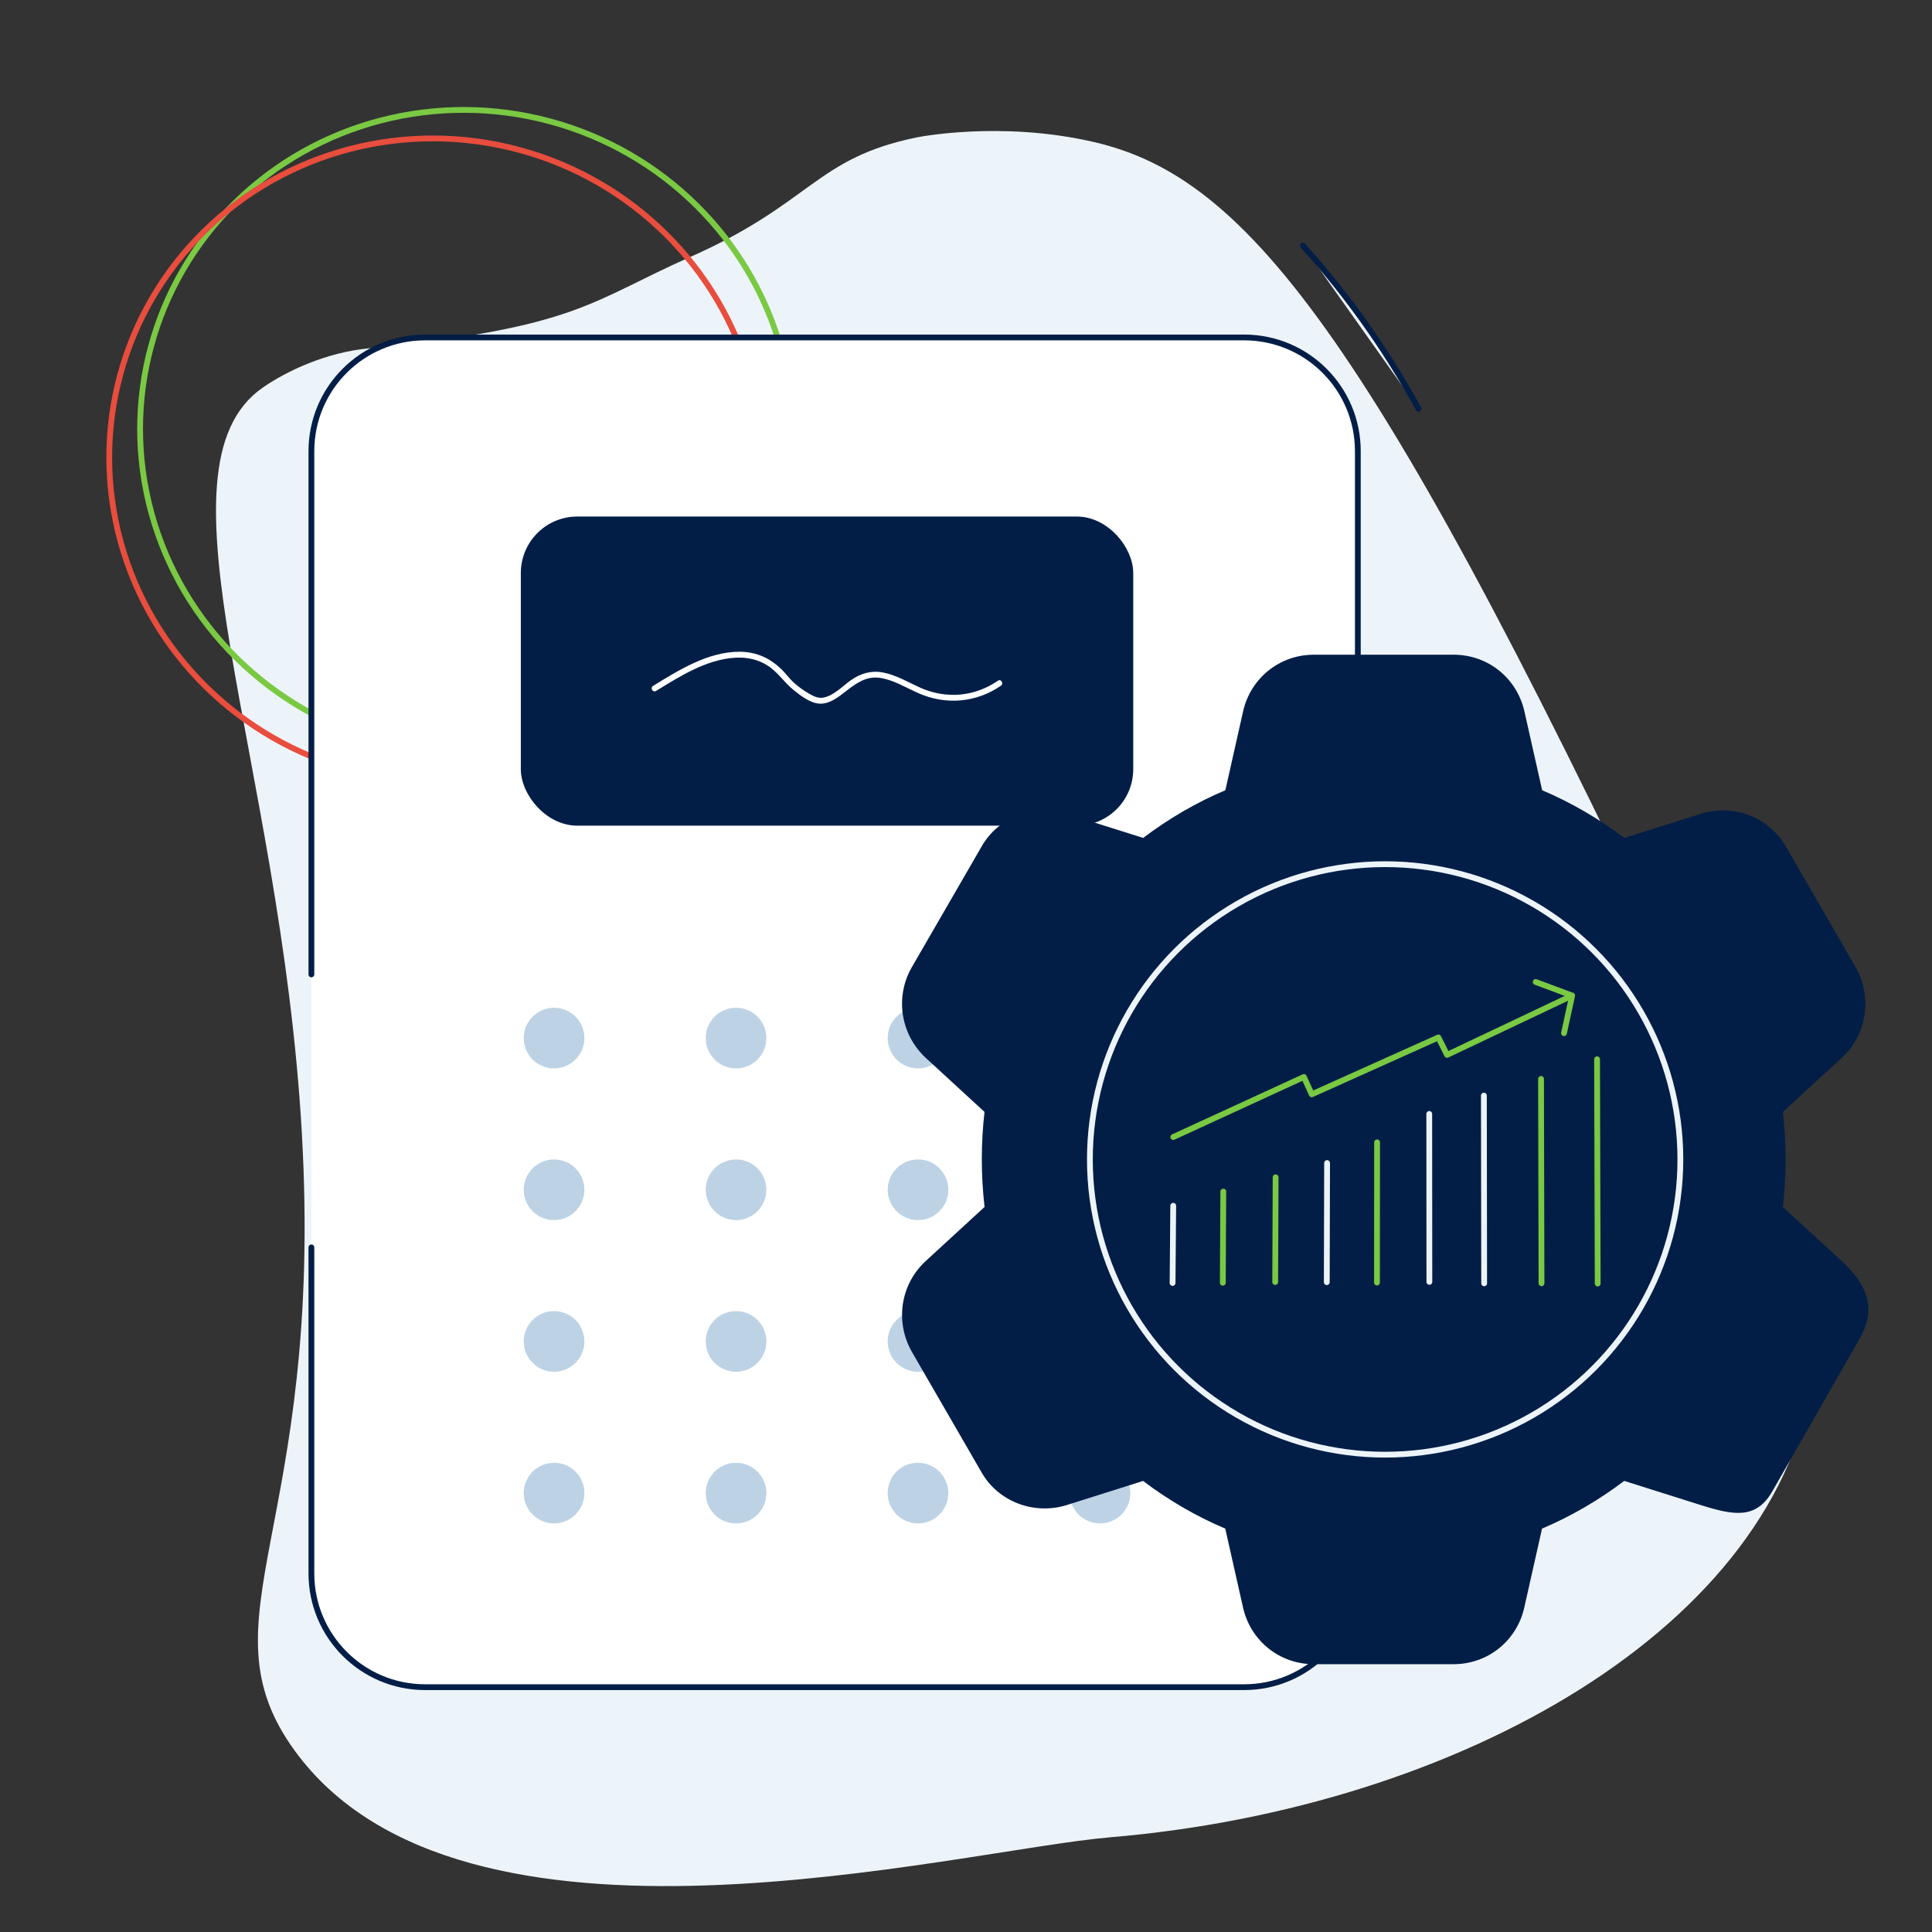 <?xml version="1.0" encoding="UTF-8"?><svg id="a" xmlns="http://www.w3.org/2000/svg" width="500" height="500" viewBox="0 0 500 500"><rect x="0" y="0" width="500" height="500" fill="#333333" stroke="none"/><g id="d"><path d="M441.52,269.93c26.95,57.66,30.15,68.51,27.98,85.03-8.7,66.17-92.24,112.92-181.99,120.51-40.34,3.41-167.8,37.28-211.21-22.36-25.02-34.38,7.74-57.38,1.8-160.2-5.59-96.7-40.1-171.81-10.07-192.62,6.3-4.36,16.39-9.05,27.26-10.13,54.35-5.41,57.38-12.16,83.35-23.66,31.56-13.97,32.36-25.56,58.62-30.94,0,0,21.65-4.43,45.94,1.22,40.1,9.33,72.95,50.51,158.31,233.14Z" style="fill:#edf4f9;"/></g><path d="M367.11,105.8c-3.41-6.24-7.46-12.94-12.26-19.89-5.95-8.61-11.99-16.03-17.66-22.34" style="fill:#edf4f9; stroke:#021e47; stroke-linecap:round; stroke-linejoin:round; stroke-width:1.5px;"/><line x1="332.23" y1="171.43" x2="186.12" y2="171.43" style="fill:none; stroke:#edf4f9; stroke-linecap:round; stroke-linejoin:round; stroke-width:1.5px;"/><line x1="282.4" y1="183.25" x2="187.02" y2="183.25" style="fill:none; stroke:#fff; stroke-linecap:round; stroke-linejoin:round; stroke-width:1.5px;"/><line x1="332.96" y1="250.16" x2="186.85" y2="250.16" style="fill:none; stroke:#edf4f9; stroke-linecap:round; stroke-linejoin:round; stroke-width:1.5px;"/><line x1="283.13" y1="261.99" x2="187.75" y2="261.99" style="fill:none; stroke:#edf4f9; stroke-linecap:round; stroke-linejoin:round; stroke-width:1.5px;"/><line x1="242.19" y1="326.99" x2="186.85" y2="326.99" style="fill:none; stroke:#edf4f9; stroke-linecap:round; stroke-linejoin:round; stroke-width:1.5px;"/><line x1="282.05" y1="338.82" x2="186.67" y2="338.82" style="fill:none; stroke:#edf4f9; stroke-linecap:round; stroke-linejoin:round; stroke-width:1.5px;"/><ellipse cx="120.7" cy="111.69" rx="83.15" ry="84.53" transform="translate(-18.49 199.27) rotate(-74.96)" style="fill:none; stroke:#7ac943; stroke-linecap:round; stroke-linejoin:round; stroke-width:1.5px;"/><ellipse cx="112.71" cy="119.06" rx="83.15" ry="84.53" transform="translate(-31.52 197.02) rotate(-74.96)" style="fill:none; stroke:#e84d3d; stroke-miterlimit:10; stroke-width:1.5px;"/><rect x="360.12" y="298" width="76.69" height="43.46" rx="8.02" ry="8.02" style="fill:#edf4f9;"/><path d="M80.59,252.18V116.77c0-16.26,13.18-29.44,29.44-29.44h211.94c16.26,0,29.44,13.18,29.44,29.44v290.43c0,16.26-13.18,29.44-29.44,29.44H110.03c-16.26,0-29.44-13.18-29.44-29.44v-84.38" style="fill:#fff; stroke:#021e47; stroke-linecap:round; stroke-linejoin:round; stroke-width:1.5px;"/><rect x="135.54" y="134.43" width="156.99" height="78.5" rx="13.87" ry="13.87" style="fill:#021e47; stroke:#021e47; stroke-linecap:round; stroke-linejoin:round; stroke-width:1.5px;"/><circle cx="143.39" cy="268.66" r="7.85" style="fill:#bdd3e5;"/><circle cx="143.39" cy="307.91" r="7.85" style="fill:#bdd3e5;"/><circle cx="143.39" cy="347.16" r="7.85" style="fill:#bdd3e5;"/><circle cx="190.49" cy="268.66" r="7.85" style="fill:#bdd3e5;"/><circle cx="190.49" cy="307.91" r="7.85" style="fill:#bdd3e5;"/><circle cx="190.49" cy="347.16" r="7.85" style="fill:#bdd3e5;"/><circle cx="237.58" cy="268.66" r="7.85" style="fill:#bdd3e5;"/><circle cx="237.58" cy="307.91" r="7.85" style="fill:#bdd3e5;"/><circle cx="237.58" cy="347.16" r="7.85" style="fill:#bdd3e5;"/><circle cx="284.68" cy="268.66" r="7.85" style="fill:#bdd3e5;"/><circle cx="284.68" cy="307.91" r="7.85" style="fill:#bdd3e5;"/><circle cx="284.68" cy="347.16" r="7.85" style="fill:#bdd3e5;"/><circle cx="143.39" cy="386.41" r="7.85" style="fill:#bdd3e5;"/><circle cx="190.49" cy="386.41" r="7.85" style="fill:#bdd3e5;"/><circle cx="237.58" cy="386.41" r="7.85" style="fill:#bdd3e5;"/><circle cx="284.68" cy="386.41" r="7.85" style="fill:#bdd3e5;"/><path d="M458.77,385.8c-4.23,7.51-10.07,6.38-18.55,3.73l-19.87-6.27c-6.67,5.04-13.8,9.18-21.27,12.34l-4.59,20.4c-1.93,8.64-9.45,14.69-18.29,14.69h0s-36.21,0-36.21,0c-8.84,0-16.36-6.04-18.3-14.69l-4.59-20.39c-7.48-3.17-14.6-7.3-21.27-12.34l-19.83,6.26c-8.51,2.62-17.77-.98-22.03-8.58l-18.05-31.22c-4.32-7.73-2.86-17.25,3.51-23.24l15.37-14.13c-.47-4.14-.71-8.26-.71-12.3s.23-8.16.7-12.3l-15.29-14.06c-6.43-6.05-7.9-15.57-3.63-23.2l18.16-31.41c4.22-7.51,13.47-11.15,21.96-8.5l19.86,6.26c6.67-5.04,13.8-9.18,21.27-12.34l4.59-20.4c1.94-8.63,9.46-14.67,18.3-14.67h36.21c8.84,0,16.36,6.04,18.3,14.69l4.59,20.39c7.48,3.17,14.6,7.3,21.27,12.34l19.83-6.26c8.49-2.66,17.75.98,22.03,8.58l18.05,31.22c4.32,7.73,2.86,17.25-3.51,23.24l-15.37,14.13c.47,4.14.7,8.26.7,12.3s-.23,8.16-.7,12.3l15.31,14.06s.04.04.07.07c6.37,5.99,8.9,12.07,4.62,19.7" style="fill:#021e47;"/><line x1="303.63" y1="312.05" x2="303.46" y2="332.03" style="fill:none; stroke:#edf4f9; stroke-linecap:round; stroke-linejoin:round; stroke-width:1.5px;"/><line x1="316.59" y1="308.38" x2="316.46" y2="331.97" style="fill:none; stroke:#7ac943; stroke-linecap:round; stroke-linejoin:round; stroke-width:1.5px;"/><line x1="330.13" y1="304.69" x2="330.02" y2="331.78" style="fill:none; stroke:#7ac943; stroke-linecap:round; stroke-linejoin:round; stroke-width:1.5px;"/><line x1="343.45" y1="300.99" x2="343.37" y2="331.82" style="fill:none; stroke:#edf4f9; stroke-linecap:round; stroke-linejoin:round; stroke-width:1.5px;"/><line x1="356.39" y1="295.64" x2="356.36" y2="331.92" style="fill:none; stroke:#7ac943; stroke-linecap:round; stroke-linejoin:round; stroke-width:1.5px;"/><line x1="369.89" y1="288.29" x2="369.92" y2="331.75" style="fill:none; stroke:#edf4f9; stroke-linecap:round; stroke-linejoin:round; stroke-width:1.5px;"/><line x1="413.32" y1="274.14" x2="413.48" y2="332.19" style="fill:none; stroke:#7ac943; stroke-linecap:round; stroke-linejoin:round; stroke-width:1.5px;"/><line x1="384.03" y1="283.54" x2="384.1" y2="332.12" style="fill:none; stroke:#edf4f9; stroke-linecap:round; stroke-linejoin:round; stroke-width:1.5px;"/><line x1="398.82" y1="279.23" x2="398.94" y2="332.11" style="fill:none; stroke:#7ac943; stroke-linecap:round; stroke-linejoin:round; stroke-width:1.5px;"/><g id="e"><polyline points="303.65 294.26 337.44 278.72 339.48 283.21 372.25 268.49 374.5 273 406.57 257.8" style="fill:none; stroke:#7ac943; stroke-linecap:round; stroke-linejoin:round; stroke-width:1.5px;"/><line x1="397.44" y1="254.14" x2="406.76" y2="257.61" style="fill:none; stroke:#7ac943; stroke-linecap:round; stroke-linejoin:round; stroke-width:1.5px;"/><line x1="406.87" y1="257.66" x2="404.76" y2="267.38" style="fill:none; stroke:#7ac943; stroke-linecap:round; stroke-linejoin:round; stroke-width:1.5px;"/></g><circle cx="358.47" cy="300.06" r="76.41" style="fill:none; stroke:#edf4f9; stroke-linecap:round; stroke-linejoin:round; stroke-width:1.5px;"/><path d="M169.78,178.82c6.24-3.83,13.01-8.16,20.53-8.61,2.93-.17,5.79.42,8.29,2,2.68,1.69,4.32,4.39,6.76,6.35,1.88,1.51,4.38,3.49,6.91,3.55s4.81-1.79,6.74-3.29c2.64-2.05,5.25-3.92,8.78-3.38s6.71,2.56,9.96,3.98c7.06,3.1,14.91,2.44,21.29-1.96.79-.54.04-1.85-.76-1.3-6.08,4.19-13.46,4.8-20.17,1.79-3.14-1.41-6.22-3.29-9.64-3.92-3.07-.56-5.78.25-8.29,2.03-2.16,1.53-4.3,3.89-6.98,4.46-1.45.3-2.7-.34-3.91-1.06-1.36-.8-2.66-1.72-3.83-2.78s-1.98-2.24-3.05-3.3-2.21-1.98-3.49-2.73c-2.3-1.34-4.92-1.99-7.58-1.98-8.17.02-15.61,4.73-22.33,8.84-.82.5-.07,1.8.76,1.3h0Z" style="fill:#fff;"/></svg>
